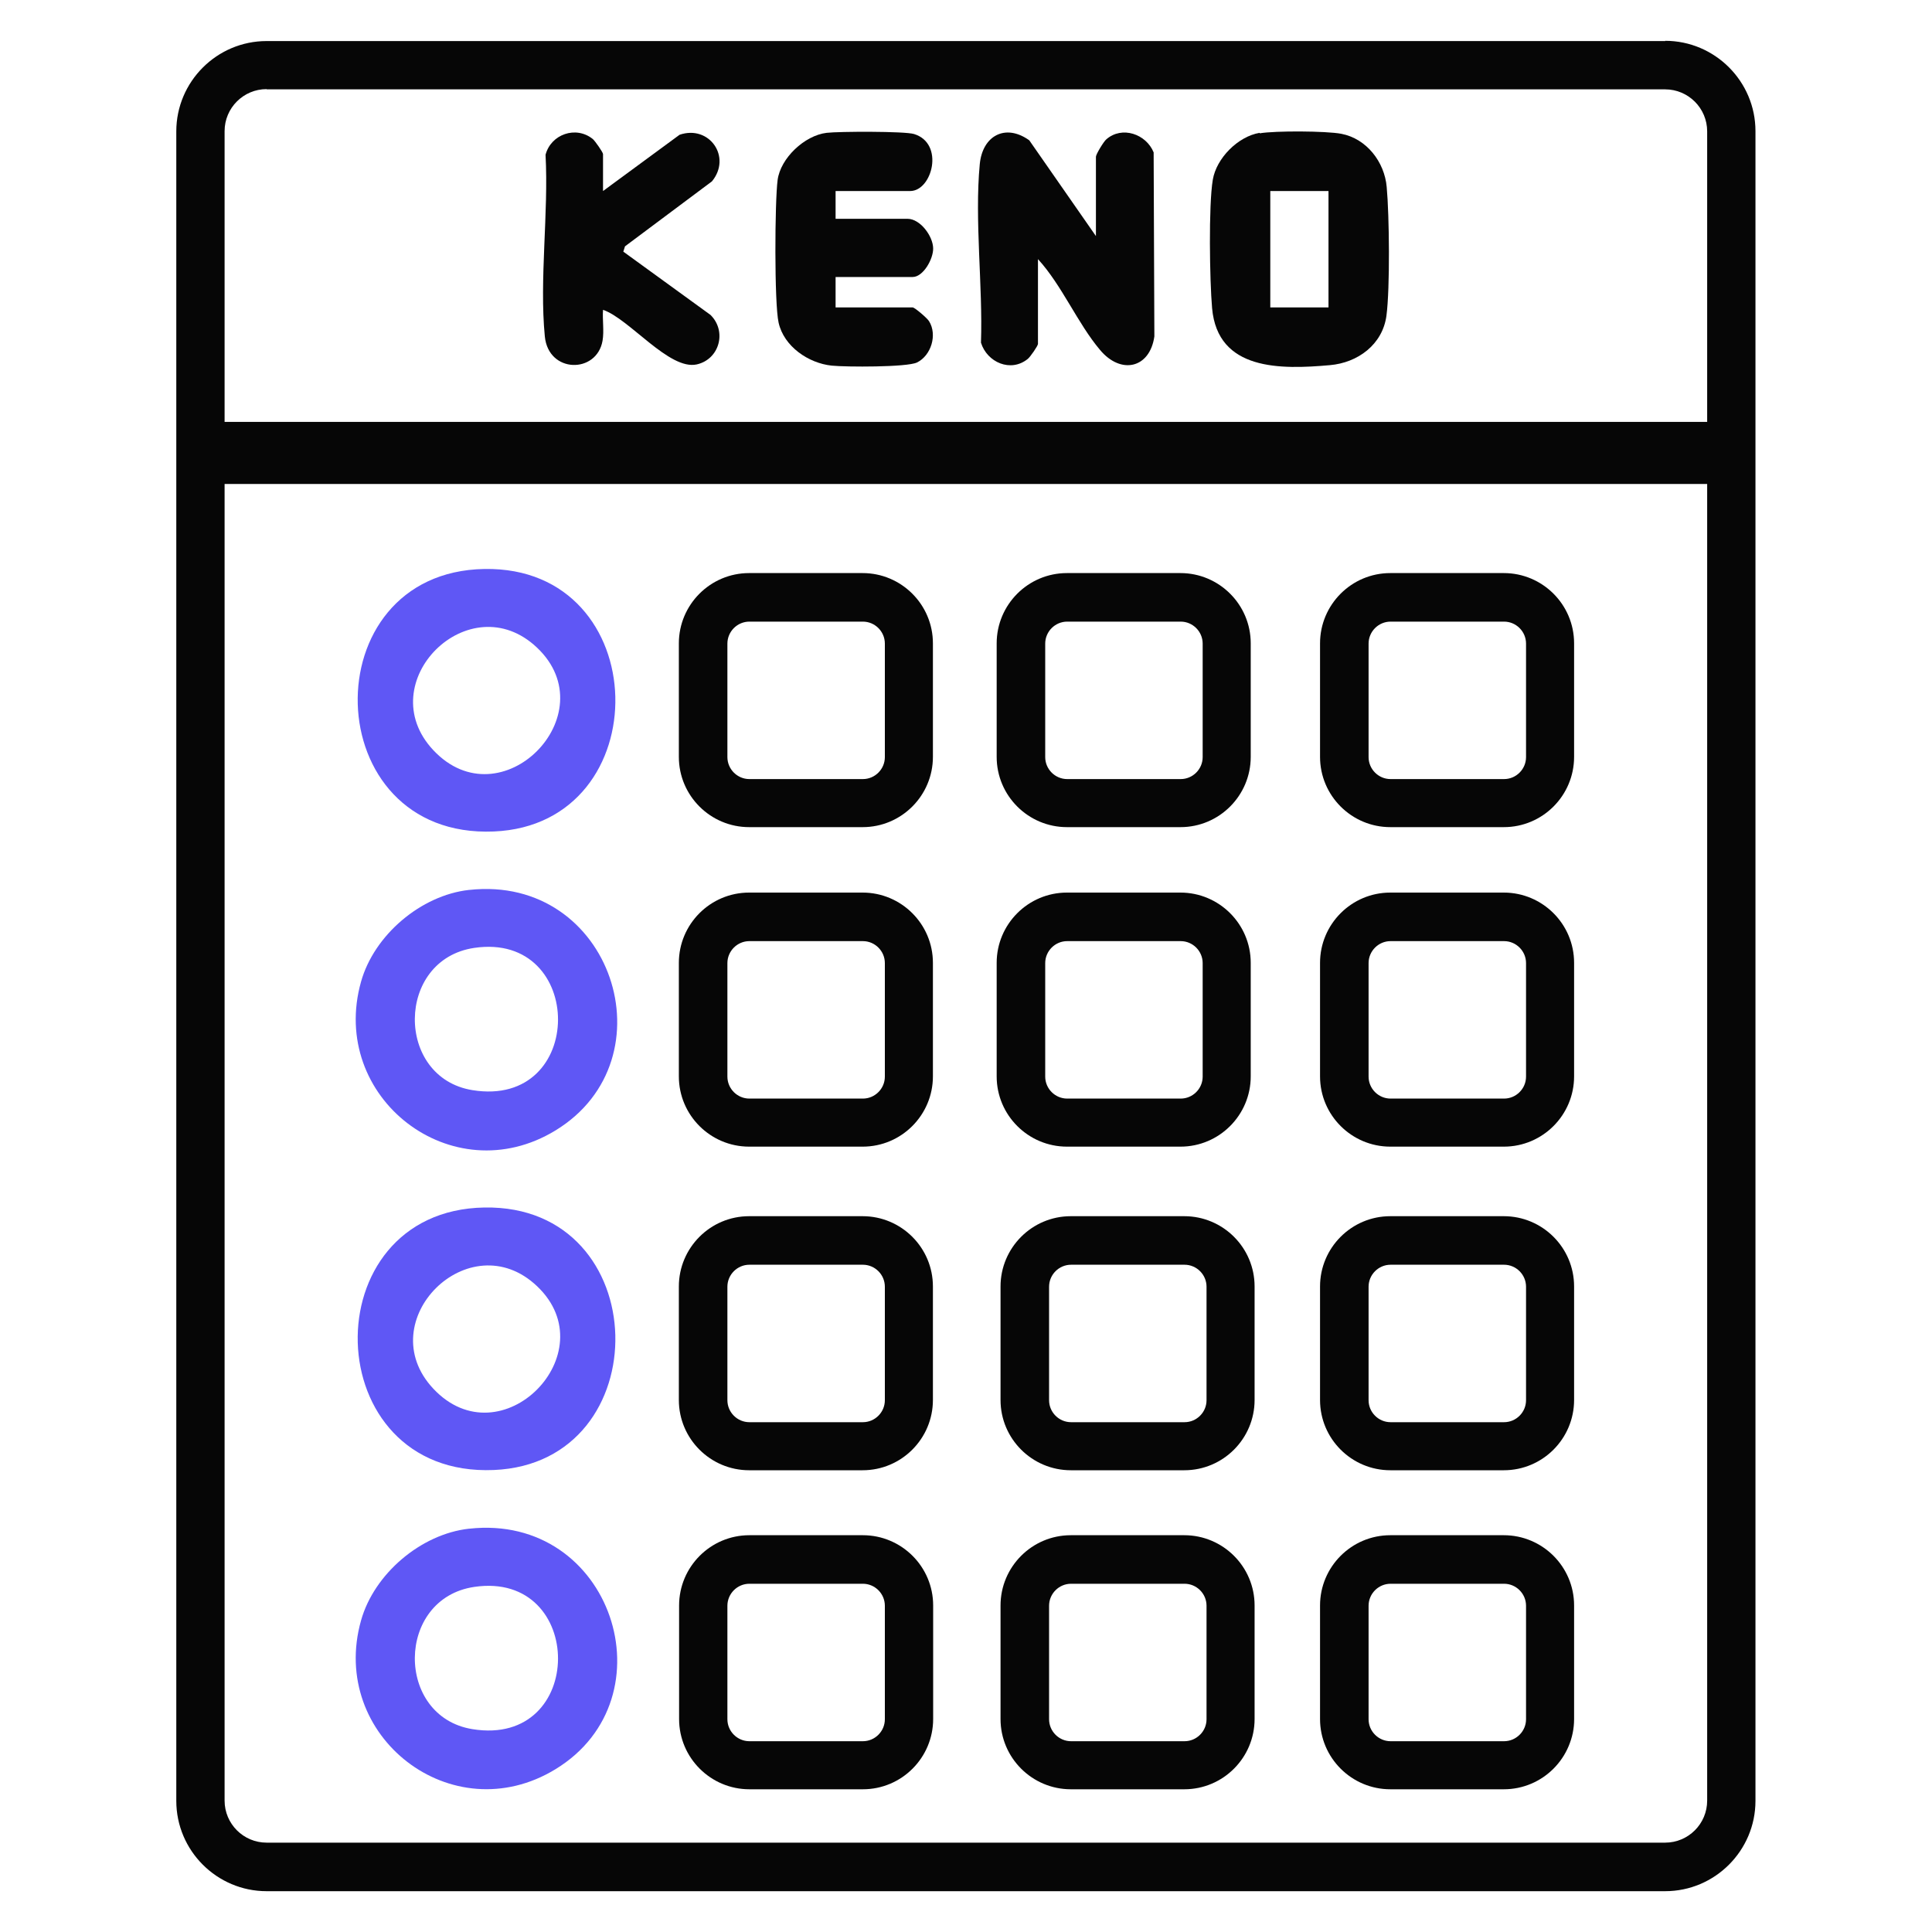 <?xml version="1.0" encoding="UTF-8"?>
<svg id="casino" xmlns="http://www.w3.org/2000/svg" width="80" height="80" viewBox="0 0 80 80">
  <defs>
    <style>
      .cls-1 {
        fill: #060606;
      }

      .cls-2 {
        fill: #5f57f5;
      }
    </style>
  </defs>
  <g>
    <path class="cls-1" d="M45.38,9.79v-3.3c0-.1.32-.63.43-.72.65-.57,1.65-.22,1.96.54l.03,7.62c-.19,1.33-1.39,1.59-2.25.56-.93-1.1-1.58-2.68-2.57-3.76v3.51c0,.08-.32.54-.42.62-.71.58-1.69.14-1.94-.67.08-2.36-.27-5.07-.05-7.39.11-1.18,1.06-1.7,2.05-.99l2.77,3.98Z"/>
    <path class="cls-1" d="M52.16,5.52c.64-.11,2.75-.1,3.38.02,1.05.2,1.79,1.17,1.88,2.2.11,1.19.14,4.19-.01,5.33-.16,1.2-1.19,1.95-2.34,2.05-2.03.18-4.65.24-4.88-2.36-.1-1.14-.15-4.26.03-5.32.15-.89,1.04-1.79,1.94-1.94ZM55.01,7.91h-2.41v4.82h2.41v-4.82Z"/>
    <path class="cls-1" d="M34.6,7.91v1.15h2.98c.52,0,1.05.71,1.06,1.22.01.44-.41,1.19-.85,1.19h-3.19v1.26h3.19c.09,0,.62.46.68.57.35.56.09,1.42-.5,1.71-.42.2-2.94.19-3.53.13-.96-.1-1.98-.79-2.2-1.78-.18-.79-.16-5.01-.04-5.91s1.11-1.84,2.03-1.95c.51-.06,3.23-.07,3.62.05,1.27.39.75,2.36-.16,2.36h-3.09Z"/>
    <path class="cls-1" d="M24.97,7.91l3.17-2.33c1.23-.42,2.17.92,1.34,1.93l-3.6,2.69-.07.22,3.61,2.62c.69.68.37,1.84-.57,2.05-1.14.25-2.79-1.89-3.88-2.26-.03.42.05.87-.02,1.28-.24,1.37-2.24,1.36-2.39-.18-.23-2.36.16-5.11.03-7.52.22-.85,1.26-1.22,1.96-.65.1.09.42.55.42.62v1.52Z"/>
  </g>
  <path class="cls-2" d="M20.06,50c7.07-.12,7.25,10.58.39,10.87-7.33.31-7.57-10.75-.39-10.87ZM22.24,53.26c-2.8-2.66-6.92,1.44-4.3,4.24,2.81,3,7.21-1.48,4.3-4.24Z"/>
  <path class="cls-2" d="M19.43,63.3c5.91-.65,8.41,7.01,3.57,9.96-4.28,2.61-9.4-1.37-8.05-6.16.54-1.93,2.48-3.58,4.47-3.8ZM19.64,65.71c-3.26.48-3.28,5.37-.08,5.89,4.73.77,4.7-6.57.08-5.89Z"/>
  <path class="cls-2" d="M20.06,23.56c7.07-.12,7.25,10.58.39,10.87-7.33.31-7.57-10.75-.39-10.87ZM22.24,26.82c-2.8-2.66-6.92,1.44-4.3,4.24,2.81,3,7.21-1.48,4.3-4.24Z"/>
  <path class="cls-2" d="M19.43,36.85c5.91-.65,8.41,7.01,3.57,9.96-4.28,2.61-9.4-1.37-8.05-6.16.54-1.93,2.48-3.58,4.47-3.8ZM19.64,39.25c-3.26.48-3.28,5.37-.08,5.89,4.73.77,4.7-6.57.08-5.89Z"/>
  <path class="cls-1" d="M68.96,1.7H11.04c-2.06,0-3.74,1.68-3.74,3.74v69.13c0,2.06,1.68,3.74,3.74,3.74h57.91c2.06,0,3.74-1.68,3.74-3.74V5.43c0-2.06-1.68-3.74-3.74-3.74ZM11.04,3.7h57.91c.96,0,1.74.78,1.74,1.74v12.03H9.3V5.43c0-.96.78-1.74,1.74-1.74ZM68.96,76.3H11.04c-.96,0-1.74-.78-1.74-1.74V20.04h61.39v54.52c0,.96-.78,1.74-1.74,1.74Z"/>
  <path class="cls-1" d="M35.72,34.25h-4.7c-1.6,0-2.91-1.3-2.91-2.91v-4.7c0-1.6,1.3-2.91,2.91-2.91h4.7c1.6,0,2.91,1.3,2.91,2.91v4.7c0,1.6-1.3,2.91-2.91,2.91ZM31.03,25.74c-.5,0-.91.41-.91.91v4.7c0,.5.41.91.91.91h4.7c.5,0,.91-.41.91-.91v-4.7c0-.5-.41-.91-.91-.91h-4.7Z"/>
  <path class="cls-1" d="M35.72,47.48h-4.7c-1.6,0-2.91-1.3-2.91-2.91v-4.7c0-1.6,1.3-2.91,2.91-2.91h4.7c1.6,0,2.91,1.3,2.91,2.91v4.7c0,1.6-1.3,2.91-2.91,2.91ZM31.03,38.97c-.5,0-.91.41-.91.91v4.7c0,.5.41.91.91.91h4.7c.5,0,.91-.41.91-.91v-4.7c0-.5-.41-.91-.91-.91h-4.7Z"/>
  <path class="cls-1" d="M48.88,47.48h-4.7c-1.6,0-2.91-1.3-2.91-2.91v-4.7c0-1.6,1.3-2.91,2.91-2.91h4.7c1.6,0,2.91,1.3,2.91,2.91v4.7c0,1.6-1.3,2.91-2.91,2.91ZM44.19,38.97c-.5,0-.91.41-.91.91v4.7c0,.5.41.91.91.91h4.7c.5,0,.91-.41.91-.91v-4.7c0-.5-.41-.91-.91-.91h-4.7Z"/>
  <path class="cls-1" d="M35.72,60.88h-4.7c-1.6,0-2.91-1.3-2.91-2.91v-4.7c0-1.6,1.3-2.91,2.91-2.91h4.7c1.6,0,2.91,1.3,2.91,2.91v4.7c0,1.6-1.3,2.91-2.91,2.91ZM31.03,52.37c-.5,0-.91.41-.91.91v4.7c0,.5.41.91.91.91h4.7c.5,0,.91-.41.91-.91v-4.7c0-.5-.41-.91-.91-.91h-4.7Z"/>
  <path class="cls-1" d="M62.27,47.48h-4.7c-1.6,0-2.91-1.3-2.91-2.91v-4.7c0-1.6,1.3-2.91,2.91-2.91h4.7c1.6,0,2.91,1.3,2.91,2.91v4.7c0,1.6-1.3,2.91-2.91,2.91ZM57.58,38.97c-.5,0-.91.41-.91.91v4.7c0,.5.41.91.91.91h4.7c.5,0,.91-.41.91-.91v-4.7c0-.5-.41-.91-.91-.91h-4.7Z"/>
  <path class="cls-1" d="M62.27,60.88h-4.7c-1.6,0-2.91-1.3-2.91-2.91v-4.7c0-1.6,1.3-2.91,2.91-2.91h4.7c1.6,0,2.91,1.3,2.91,2.91v4.7c0,1.6-1.3,2.91-2.91,2.91ZM57.58,52.37c-.5,0-.91.41-.91.91v4.7c0,.5.41.91.91.91h4.7c.5,0,.91-.41.91-.91v-4.7c0-.5-.41-.91-.91-.91h-4.7Z"/>
  <path class="cls-1" d="M62.27,74.09h-4.7c-1.6,0-2.91-1.3-2.91-2.91v-4.7c0-1.6,1.3-2.91,2.91-2.91h4.7c1.6,0,2.91,1.3,2.91,2.91v4.7c0,1.6-1.3,2.91-2.91,2.91ZM57.58,65.58c-.5,0-.91.41-.91.91v4.7c0,.5.41.91.91.91h4.7c.5,0,.91-.41.91-.91v-4.7c0-.5-.41-.91-.91-.91h-4.7Z"/>
  <path class="cls-1" d="M49.04,60.88h-4.7c-1.6,0-2.91-1.3-2.91-2.91v-4.7c0-1.6,1.3-2.91,2.91-2.91h4.7c1.6,0,2.91,1.3,2.91,2.91v4.7c0,1.6-1.3,2.91-2.91,2.91ZM44.35,52.37c-.5,0-.91.41-.91.91v4.7c0,.5.41.91.91.91h4.7c.5,0,.91-.41.91-.91v-4.7c0-.5-.41-.91-.91-.91h-4.7Z"/>
  <path class="cls-1" d="M49.04,74.09h-4.7c-1.6,0-2.91-1.3-2.91-2.91v-4.7c0-1.6,1.3-2.91,2.91-2.91h4.7c1.6,0,2.91,1.3,2.91,2.91v4.7c0,1.6-1.3,2.91-2.91,2.91ZM44.35,65.58c-.5,0-.91.41-.91.91v4.7c0,.5.41.91.91.91h4.7c.5,0,.91-.41.91-.91v-4.7c0-.5-.41-.91-.91-.91h-4.7Z"/>
  <path class="cls-1" d="M35.73,74.09h-4.7c-1.6,0-2.91-1.3-2.91-2.91v-4.7c0-1.6,1.3-2.91,2.91-2.91h4.7c1.6,0,2.91,1.3,2.91,2.91v4.7c0,1.6-1.3,2.91-2.91,2.91ZM31.03,65.58c-.5,0-.91.41-.91.91v4.7c0,.5.41.91.91.91h4.7c.5,0,.91-.41.91-.91v-4.7c0-.5-.41-.91-.91-.91h-4.7Z"/>
  <path class="cls-1" d="M48.88,34.25h-4.7c-1.6,0-2.91-1.3-2.91-2.91v-4.7c0-1.6,1.3-2.91,2.91-2.91h4.7c1.6,0,2.91,1.3,2.91,2.91v4.7c0,1.6-1.3,2.91-2.91,2.91ZM44.19,25.74c-.5,0-.91.41-.91.91v4.7c0,.5.41.91.91.91h4.7c.5,0,.91-.41.91-.91v-4.7c0-.5-.41-.91-.91-.91h-4.7Z"/>
  <path class="cls-1" d="M62.27,34.25h-4.7c-1.6,0-2.91-1.3-2.91-2.91v-4.7c0-1.6,1.3-2.91,2.91-2.91h4.7c1.6,0,2.91,1.3,2.91,2.91v4.7c0,1.6-1.3,2.91-2.91,2.91ZM57.58,25.74c-.5,0-.91.41-.91.91v4.7c0,.5.41.91.91.91h4.7c.5,0,.91-.41.91-.91v-4.7c0-.5-.41-.91-.91-.91h-4.7Z"/>
</svg>